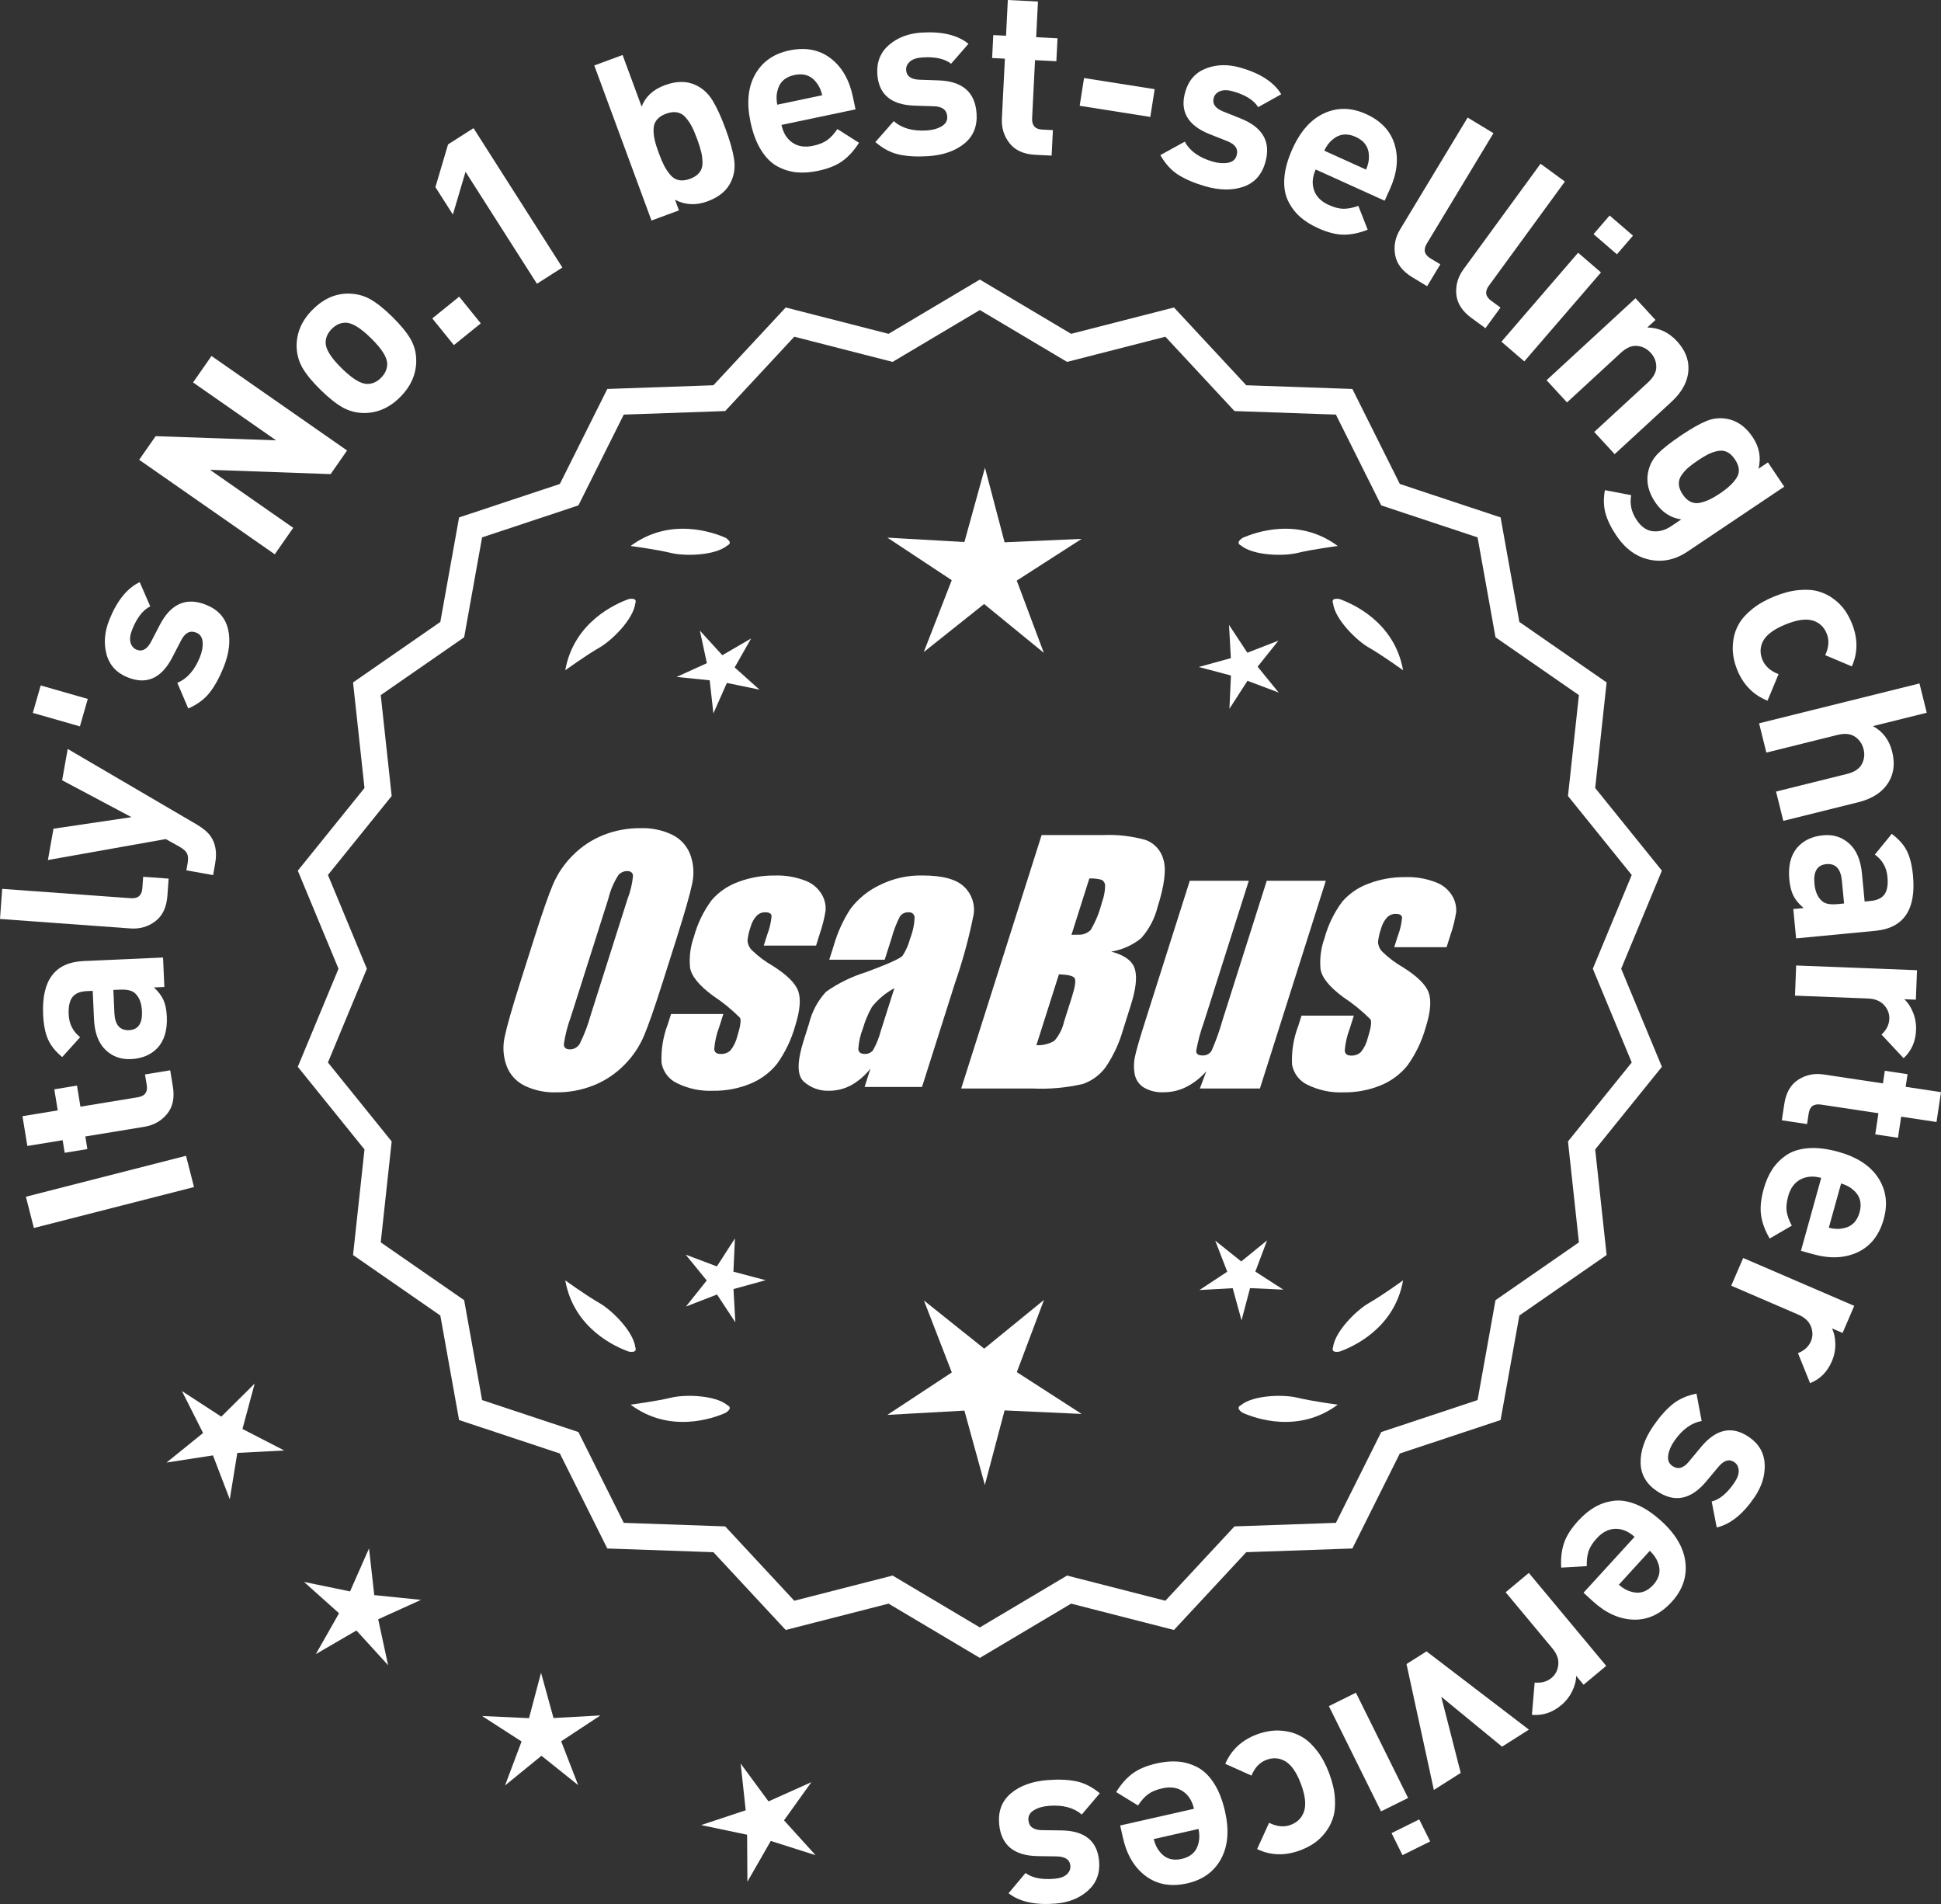 <?xml version="1.0" encoding="UTF-8"?>
<svg id="Layer_2" data-name="Layer 2" xmlns="http://www.w3.org/2000/svg" viewBox="0 0 309.389 303.448">
  <rect x="0" y="0" width="309.389" height="303.448" fill="#333333" stroke="none"/>
  <defs>
    <style>
      .cls-1 {
        fill: #fff;
      }
    </style>
  </defs>
  <g id="Layer_1-2" data-name="Layer 1">
    <g>
      <g>
        <polygon class="cls-1" points="40.594 220.507 35.275 225.78 28.997 221.695 32.368 228.383 26.543 233.092 33.946 231.952 36.624 238.948 37.828 231.555 45.308 231.17 38.649 227.74 40.594 220.507"/>
        <polygon class="cls-1" points="59.654 254.219 58.822 246.776 55.797 253.628 48.46 252.119 54.042 257.113 50.34 263.625 56.815 259.859 61.863 265.393 60.283 258.071 67.105 254.979 59.654 254.219"/>
        <polygon class="cls-1" points="88.227 273.811 86.24 266.588 84.324 273.83 76.842 273.487 83.136 277.547 80.499 284.558 86.305 279.825 92.157 284.501 89.45 277.516 95.705 273.395 88.227 273.811"/>
        <polygon class="cls-1" points="124.969 290.117 129.333 284.029 122.499 287.096 118.058 281.064 118.863 288.511 111.754 290.871 119.085 292.407 119.133 299.897 122.859 293.399 129.997 295.668 124.969 290.117"/>
      </g>
      <g>
        <path class="cls-1" d="M156.183,263.6l-14.465-8.599-16.302,4.175-11.457-12.326-16.818-.586-7.52-15.055-15.972-5.301-2.974-16.563-13.831-9.586,1.813-16.73-10.57-13.094,6.453-15.542-6.453-15.542,10.57-13.094-1.813-16.73,13.831-9.586,2.974-16.563,15.972-5.301,7.52-15.055,16.818-.586,11.457-12.326,16.302,4.175,14.465-8.599,14.465,8.599,16.302-4.175,11.457,12.326,16.818.586,7.52,15.055,15.972,5.301,2.974,16.563,13.831,9.586-1.813,16.73,10.57,13.094-6.453,15.542,6.453,15.542-10.57,13.094,1.813,16.73-13.831,9.586-2.974,16.563-15.972,5.301-7.52,15.055-16.818.586-11.457,12.326-16.302-4.175-14.465,8.599ZM142.195,251.681l13.988,8.315,13.988-8.315,15.764,4.038,11.079-11.92,16.263-.567,7.272-14.558,15.445-5.126,2.876-16.017,13.375-9.27-1.753-16.179,10.222-12.662-6.24-15.029,6.24-15.029-10.222-12.662,1.753-16.178-13.375-9.27-2.876-16.017-15.445-5.126-7.272-14.558-16.263-.567-11.079-11.92-15.764,4.038-13.988-8.316-13.988,8.316-15.764-4.038-11.079,11.92-16.263.567-7.272,14.558-15.445,5.126-2.876,16.017-13.375,9.27,1.753,16.178-10.222,12.662,6.24,15.029-6.24,15.029,10.222,12.662-1.753,16.179,13.375,9.27,2.876,16.017,15.445,5.126,7.272,14.558,16.263.567,11.079,11.92,15.764-4.038Z"/>
        <path class="cls-1" d="M156.184,264.227l-14.549-8.649-16.396,4.199-11.522-12.397-16.915-.59-7.562-15.141-16.063-5.331-2.992-16.659-13.91-9.641,1.824-16.827-10.632-13.169,6.49-15.631-6.49-15.631,10.632-13.17-1.824-16.827,13.91-9.641,2.992-16.659,16.063-5.332,7.562-15.141,16.915-.59,11.522-12.397,16.396,4.199,14.549-8.649,14.548,8.649,16.396-4.199,11.521,12.397,16.915.59,7.563,15.141,16.063,5.331,2.991,16.659,13.91,9.641-1.823,16.827,10.632,13.17-6.49,15.631,6.49,15.631-10.632,13.17,1.823,16.826-13.91,9.641-2.991,16.659-16.063,5.331-7.563,15.141-16.915.59-11.521,12.397-16.396-4.199-14.548,8.649ZM141.801,254.423l14.383,8.55,14.382-8.55,16.209,4.152,11.391-12.256,16.722-.583,7.478-14.968,15.88-5.271,2.956-16.468,13.752-9.531-1.802-16.634,10.509-13.019-6.416-15.453,6.416-15.453-10.509-13.019,1.802-16.634-13.752-9.531-2.956-16.468-15.88-5.271-7.478-14.969-16.722-.583-11.391-12.255-16.209,4.152-14.382-8.55-14.383,8.55-16.208-4.152-11.392,12.255-16.722.583-7.477,14.968-15.88,5.271-2.957,16.468-13.752,9.531,1.803,16.634-10.509,13.019,6.416,15.453-6.416,15.453,10.509,13.019-1.803,16.634,13.752,9.531,2.957,16.468,15.88,5.271,7.477,14.968,16.722.583,11.392,12.256,16.208-4.152ZM156.184,260.623l-14.071-8.365-15.858,4.062-11.144-11.99-16.36-.57-7.314-14.644-15.537-5.157-2.894-16.112-13.454-9.324,1.765-16.275-10.283-12.738,6.277-15.118-6.277-15.118,10.283-12.738-1.765-16.275,13.454-9.325,2.894-16.112,15.537-5.156,7.314-14.644,16.36-.571,11.144-11.99,15.858,4.062,14.071-8.365,14.071,8.365,15.857-4.062,11.145,11.99,16.359.571,7.315,14.644,15.536,5.156,2.894,16.112,13.454,9.325-1.764,16.274,10.283,12.738-6.277,15.118,6.277,15.118-10.283,12.738,1.764,16.274-13.454,9.324-2.894,16.112-15.536,5.156-7.315,14.645-16.359.57-11.145,11.99-15.857-4.062-14.071,8.365ZM142.278,251.103l13.905,8.266,13.905-8.266,15.67,4.014,11.014-11.849,16.166-.564,7.229-14.471,15.353-5.096,2.858-15.922,13.296-9.215-1.742-16.082,10.161-12.587-6.204-14.94,6.203-14.94-10.16-12.587,1.742-16.082-13.296-9.215-2.858-15.922-15.353-5.096-7.229-14.472-16.166-.564-11.014-11.849-15.67,4.014-13.905-8.266-13.905,8.266-15.671-4.014-11.013,11.849-16.167.564-7.229,14.472-15.354,5.096-2.858,15.922-13.296,9.215,1.743,16.082-10.16,12.587,6.203,14.94-6.204,14.94,10.161,12.587-1.743,16.082,13.296,9.215,2.858,15.922,15.354,5.096,7.229,14.471,16.167.564,11.013,11.849,15.671-4.014Z"/>
      </g>
      <g>
        <polygon class="cls-1" points="116.903 202.674 117.146 197.369 114.268 201.832 109.297 199.961 112.652 204.078 109.337 208.228 114.29 206.309 117.211 210.744 116.917 205.441 122.038 204.033 116.903 202.674"/>
        <polygon class="cls-1" points="166.409 207.173 156.878 214.942 147.271 207.266 151.714 218.732 141.445 225.497 153.723 224.815 156.983 236.671 160.128 224.783 172.412 225.346 162.078 218.682 166.409 207.173"/>
        <polygon class="cls-1" points="200.097 202.657 201.968 197.686 197.851 201.041 193.701 197.726 195.62 202.678 191.185 205.6 196.488 205.306 197.896 210.427 199.255 205.292 204.56 205.535 200.097 202.657"/>
      </g>
      <g>
        <path class="cls-1" d="M197.798,223.95c-.197.099-.32.215-.359.348-.001.002-.003.003-.005.005.001 0.0.002.001.003.001-.063.227.115.505.606.846,2.043.909,8.925,3.375,15.191-1.283,0,0-4.07-.534-6.459-1.115-2.166-.527-6.98-.443-8.977,1.198Z"/>
        <path class="cls-1" d="M212.461,215.217c0.0.002-0.0.004-0.0.007.001-0.0.002-.001.003-.001.11.208.43.288,1.022.199,2.109-.742,8.805-3.676,10.161-11.365,0,0-3.325,2.407-5.461,3.625-1.936,1.104-5.378,4.471-5.703,7.036-.075.207-.085.376-.022.5Z"/>
      </g>
      <g>
        <path class="cls-1" d="M115.951,223.95c.197.099.32.215.359.348.001.002.003.003.005.005-.001 0-.002.001-.003.001.063.227-.115.505-.606.846-2.043.909-8.925,3.375-15.191-1.283,0,0,4.07-.534,6.459-1.115,2.166-.527,6.98-.443,8.977,1.198Z"/>
        <path class="cls-1" d="M101.287,215.217c-0.0.002 0.0.004 0.0.007-.001-0-.002-.001-.003-.001-.11.208-.43.288-1.022.199-2.109-.742-8.805-3.676-10.161-11.365,0,0,3.325,2.407,5.461,3.625,1.936,1.104,5.378,4.471,5.703,7.036.075.207.085.376.022.5Z"/>
      </g>
      <g>
        <path class="cls-1" d="M115.951,86.934c.197-.099.32-.215.359-.348.001-.002.003-.003.005-.005-.001-0-.002-.001-.003-.001.063-.227-.115-.505-.606-.846-2.043-.909-8.925-3.375-15.191,1.283,0,0,4.07.534,6.459,1.115,2.166.527,6.98.443,8.977-1.198Z"/>
        <path class="cls-1" d="M101.287,95.667c-0-.002 0-.004 0-.007-.001 0-.002.001-.003.001-.11-.208-.43-.288-1.022-.199-2.109.742-8.805,3.676-10.161,11.365,0,0,3.325-2.407,5.461-3.625,1.936-1.104,5.378-4.471,5.703-7.036.075-.207.085-.376.022-.5Z"/>
      </g>
      <g>
        <path class="cls-1" d="M197.798,86.934c-.197-.099-.32-.215-.359-.348-.001-.002-.003-.003-.005-.005.001-0.0.002-.001.003-.001-.063-.227.115-.505.606-.846,2.043-.909,8.925-3.375,15.191,1.283,0,0-4.07.534-6.459,1.115-2.166.527-6.98.443-8.977-1.198Z"/>
        <path class="cls-1" d="M212.461,95.667c0-.002-0-.004-0-.007.001 0.0.002.001.003.001.11-.208.43-.288,1.022-.199,2.109.742,8.805,3.676,10.161,11.365,0,0-3.325-2.407-5.461-3.625-1.936-1.104-5.378-4.471-5.703-7.036-.075-.207-.085-.376-.022-.5Z"/>
      </g>
      <g id="Group_4" data-name="Group 4">
        <g id="Group_1" data-name="Group 1">
          <path id="Path_1" data-name="Path 1" class="cls-1" d="M105.641,156.494c-1.287,4.058-2.289,6.932-3.006,8.623-.743,1.73-1.811,3.301-3.145,4.628-1.374,1.392-3.018,2.488-4.831,3.221-1.89.759-3.911,1.14-5.947,1.123-1.762.067-3.514-.296-5.104-1.059-1.333-.652-2.362-1.794-2.872-3.188-.534-1.48-.633-3.081-.285-4.615.343-1.661,1.174-4.572,2.493-8.734l2.193-6.911c1.287-4.058,2.289-6.932,3.006-8.623.743-1.73,1.811-3.301,3.145-4.628,1.374-1.392,3.018-2.488,4.831-3.221,1.89-.757,3.911-1.138,5.947-1.12,1.762-.067,3.514.296,5.104,1.059,1.332.654,2.36,1.796,2.872,3.189.534,1.48.633,3.082.285,4.616-.343,1.661-1.173,4.571-2.492,8.731l-2.194,6.909ZM100.05,143.219c.442-1.159.728-2.373.849-3.608-.025-.526-.342-.786-.951-.786-.528.006-1.028.236-1.375.634-.738,1.153-1.278,2.422-1.598,3.754l-5.99,18.863c-.521,1.405-.892,2.861-1.11,4.343,0,.552.337.824.98.824.663-.002,1.272-.367,1.586-.951.708-1.449,1.281-2.96,1.712-4.514l5.891-18.565.005.005Z"/>
          <path id="Path_2" data-name="Path 2" class="cls-1" d="M130.077,150.701h-8.337l.571-1.795c.36-.932.588-1.91.678-2.904-.032-.406-.374-.609-1.027-.609-.511-.005-1.002.199-1.36.563-.44.48-.76,1.059-.932,1.687-.261.721-.434,1.471-.516,2.234.027.588.273,1.145.692,1.559.987.957,2.09,1.787,3.283,2.47,2.283,1.433,3.65,2.78,4.102,4.039.45,1.262.298,3.1-.469,5.516-.606,2.188-1.593,4.253-2.916,6.099-1.134,1.403-2.607,2.494-4.28,3.17-1.866.76-3.866,1.137-5.881,1.11-1.989.089-3.969-.323-5.758-1.198-1.308-.611-2.234-1.824-2.479-3.246-.096-2.11.247-4.217,1.008-6.188l.507-1.598h8.334l-.665,2.097c-.426,1.113-.691,2.281-.786,3.469.038.533.375.799.995.799.573.035,1.136-.159,1.566-.539.535-.66.914-1.431,1.11-2.258.501-1.579.646-2.568.436-2.968-1.324-1.328-2.782-2.516-4.35-3.545-2.238-1.661-3.445-3.17-3.62-4.527-.144-1.635.068-3.281.622-4.825.569-2.111,1.53-4.096,2.831-5.852,1.142-1.318,2.605-2.319,4.247-2.904,1.841-.694,3.795-1.04,5.763-1.02,1.695-.065,3.385.22,4.965.837,1.093.416,2.01,1.195,2.597,2.206.446.77.652,1.655.589,2.543-.197,1.246-.505,2.473-.919,3.665l-.603,1.927v-.013Z"/>
          <path id="Path_3" data-name="Path 3" class="cls-1" d="M141.015,152.953h-8.832l.704-2.219c.594-2.102,1.506-4.101,2.703-5.929,1.19-1.558,2.727-2.818,4.489-3.678,2.159-1.102,4.557-1.651,6.981-1.598,3.183,0,5.391.602,6.626,1.807,1.207,1.138,1.77,2.801,1.503,4.439-.732,3.678-1.717,7.301-2.948,10.842l-5.275,16.619h-9.151l.939-2.948c-.833,1.085-1.877,1.991-3.069,2.663-1.084.587-2.299.892-3.532.888-1.495.057-2.952-.476-4.058-1.483-1.059-.989-1.059-3.155,0-6.499l.863-2.723c.457-1.89,1.387-3.633,2.701-5.066,1.961-1.384,4.13-2.445,6.425-3.145,3.5-1.3,5.432-2.171,5.795-2.614.543-.846.947-1.772,1.198-2.745.429-1.076.669-2.218.71-3.376-.029-.466-.43-.82-.895-.792-.018.001-.037.003-.055.005-.549-.041-1.079.21-1.395.66-.559,1.094-1.001,2.244-1.319,3.43l-1.105,3.462ZM142.559,157.492c-1.375.739-2.587,1.749-3.563,2.968-.617,1.087-1.105,2.242-1.452,3.442-.417,1.06-.665,2.179-.735,3.316.057.494.387.748,1.008.748.515.039,1.016-.18,1.337-.584.548-.968.966-2.005,1.243-3.082l2.162-6.809Z"/>
        </g>
        <g id="Group_3" data-name="Group 3">
          <path id="Path_7" data-name="Path 7" class="cls-1" d="M166.023,133.087h9.778c2.286-.102,4.574.159,6.778.773,1.417.502,2.491,1.676,2.866,3.132.482,1.573.169,4.102-.939,7.589-.458,1.832-1.352,3.527-2.606,4.939-1.376,1.117-3.019,1.855-4.768,2.143,2.092.552,3.341,1.458,3.747,2.732s.191,3.227-.647,5.852l-1.186,3.747c-.599,2.16-1.543,4.209-2.797,6.068-.911,1.247-2.181,2.187-3.64,2.694-2.64.61-5.352.853-8.059.723h-11.338l12.82-40.394h-.012ZM168.793,155.271l-3.594,11.305c1.003.055,2-.187,2.866-.697.763-.878,1.295-1.933,1.548-3.069l1.198-3.766c.552-1.731.712-2.779.481-3.145-.229-.368-1.059-.571-2.505-.622l.005-.007ZM173.637,140.002l-2.847,8.985c.425-.019.755-.025.989-.025.773.074,1.538-.207,2.08-.762.796-1.36,1.394-2.827,1.775-4.356.325-.849.501-1.747.519-2.656.007-.396-.201-.766-.545-.964-.638-.177-1.299-.25-1.96-.218l-.012-.003Z"/>
          <path id="Path_8" data-name="Path 8" class="cls-1" d="M211.332,140.373l-10.506,33.107h-9.574l1.034-2.752c-.9,1.034-1.989,1.886-3.208,2.511-1.107.552-2.327.839-3.563.837-1.145.071-2.284-.208-3.267-.799-.732-.487-1.233-1.252-1.389-2.118-.163-.914-.146-1.851.051-2.759.197-.957.742-2.86,1.649-5.7l7.089-22.332h9.409l-7.152,22.528c-.542,1.492-.956,3.028-1.236,4.59,0,.481.317.723.97.723.596.053,1.171-.237,1.483-.748.687-1.562,1.264-3.17,1.725-4.812l7.07-22.28h9.409l.005.004Z"/>
          <path id="Path_9" data-name="Path 9" class="cls-1" d="M230.574,150.955h-8.338l.571-1.795c.36-.932.588-1.91.678-2.904-.032-.406-.374-.609-1.027-.609-.511-.004-1.001.199-1.359.563-.44.48-.76,1.059-.932,1.687-.26.721-.432,1.47-.514,2.231.027.588.273,1.145.692,1.559.986.958,2.089,1.788,3.281,2.472,2.283,1.433,3.65,2.78,4.102,4.039.45,1.262.298,3.1-.469,5.516-.606,2.188-1.593,4.253-2.916,6.099-1.134,1.403-2.607,2.494-4.28,3.17-1.866.76-3.866,1.137-5.881,1.11-1.989.089-3.969-.323-5.758-1.198-1.308-.611-2.234-1.824-2.479-3.246-.096-2.11.247-4.217,1.008-6.188l.507-1.598h8.338l-.665,2.099c-.426,1.113-.691,2.281-.786,3.469.038.533.375.799.995.799.573.035,1.136-.159,1.566-.539.535-.66.914-1.431,1.11-2.258.501-1.579.646-2.568.436-2.968-1.324-1.328-2.782-2.516-4.35-3.545-2.238-1.661-3.445-3.17-3.62-4.527-.144-1.635.068-3.281.622-4.825.569-2.111,1.53-4.096,2.831-5.852,1.142-1.318,2.605-2.319,4.247-2.904,1.841-.694,3.795-1.04,5.763-1.02,1.695-.065,3.385.22,4.965.837,1.096.414,2.016,1.194,2.606,2.206.446.77.652,1.655.589,2.543-.197,1.246-.505,2.473-.919,3.665l-.609,1.921-.007-.009Z"/>
        </g>
      </g>
      <g>
        <path class="cls-1" d="M29.651,184.204l1.273,4.983-25.523,6.524-1.273-4.983,25.523-6.524Z"/>
        <path class="cls-1" d="M27.13,170.581l.426,2.592c.295,1.802-.015,3.259-.934,4.371-.916,1.113-2.118,1.791-3.604,2.035l-9.419,1.545.329,2.008-3.615.593-.329-2.008-5.623.922-.779-4.747,5.624-.923-.552-3.359,3.616-.593.55,3.359,9.128-1.498c1.145-.188,1.626-.829,1.447-1.925l-.282-1.716,4.017-.659Z"/>
        <path class="cls-1" d="M25.988,152.604l.209,4.694-1.664.074c.695.636,1.2,1.299,1.515,1.988.313.69.495,1.577.544,2.661.095,2.144-.398,3.808-1.482,4.992-1.062,1.109-2.479,1.703-4.254,1.782-1.626.072-2.988-.435-4.086-1.522-1.098-1.087-1.695-2.715-1.79-4.884l-.2-4.472-.961.043c-1.059.047-1.815.365-2.271.953-.457.589-.656,1.511-.6,2.768.066,1.503.676,2.71,1.827,3.622l-2.859,3.164c-1.076-.89-1.834-1.838-2.274-2.844-.439-1.005-.694-2.321-.768-3.947-.243-5.471,1.902-8.307,6.438-8.508l12.678-.563ZM19.104,157.725l-1.034.046.162,3.66c.084,1.898.865,2.813,2.344,2.748,1.455-.065,2.138-1.07,2.052-3.017-.056-1.257-.406-2.191-1.05-2.805-.441-.474-1.266-.685-2.474-.631Z"/>
        <path class="cls-1" d="M26.881,140.029l-.197,2.731c-.135,1.845-.777,3.202-1.93,4.071-1.151.868-2.477,1.248-3.978,1.139l-20.776-1.511.35-4.797,20.48,1.49c1.156.084,1.775-.439,1.857-1.571l.135-1.845,4.059.295Z"/>
        <path class="cls-1" d="M10.793,119.364l20.589,12.052c1.019.608,1.747,1.227,2.187,1.856.798,1.145,1.041,2.591.729,4.339l-.331,1.858-4.262-.76.195-1.093c.121-.679.096-1.204-.077-1.573s-.577-.735-1.212-1.1l-2.189-1.217-18.786,3.34.89-4.99,12.431-1.843-11.054-5.879.891-4.991Z"/>
        <path class="cls-1" d="M13.992,111.392l-1.254,4.375-7.506-2.15,1.254-4.375,7.506,2.15Z"/>
        <path class="cls-1" d="M32.861,96.396c1.9.764,3.062,2.055,3.487,3.874.426,1.819.191,3.839-.701,6.059-.662,1.648-1.404,2.998-2.226,4.05-.822,1.052-1.959,1.898-3.413,2.536l-1.744-4.091c1.562-.648,2.763-2.013,3.601-4.095.35-.87.494-1.676.433-2.418-.06-.742-.399-1.237-1.018-1.486-.983-.396-1.786.014-2.406,1.226l-1.434,2.773c-1.724,3.295-4.084,4.34-7.082,3.135-1.786-.718-2.911-1.948-3.381-3.692s-.317-3.577.455-5.499c1.224-3.043,2.839-5.041,4.841-5.99l1.677,3.864c-1.16.571-2.117,1.794-2.871,3.671-.341.847-.431,1.549-.27,2.105.162.557.483.932.965,1.125.893.359,1.655-.052,2.29-1.233l1.405-2.705c1.77-3.409,4.233-4.479,7.392-3.21Z"/>
        <path class="cls-1" d="M55.325,71.797l-2.623,3.764-19.231-.684,13.266,9.245-2.94,4.219-21.613-15.062,2.623-3.764,19.201.663-13.234-9.224,2.94-4.219,21.612,15.063Z"/>
        <path class="cls-1" d="M62.527,50.485c1.318,1.299,2.277,2.46,2.878,3.485.601,1.025.914,2.139.94,3.342.051,2.198-.789,4.175-2.521,5.932-1.714,1.739-3.67,2.6-5.868,2.581-1.222-.026-2.349-.331-3.383-.917-1.032-.585-2.198-1.519-3.5-2.8-1.299-1.281-2.245-2.429-2.838-3.446-.591-1.016-.909-2.134-.952-3.355-.052-2.197.78-4.166,2.494-5.905,1.767-1.792,3.731-2.661,5.893-2.607,1.222.026,2.345.328,3.369.904,1.024.577,2.188,1.506,3.487,2.787ZM59.151,53.911c-1.704-1.679-3.07-2.506-4.1-2.481-.802.006-1.532.343-2.189,1.01-.642.65-.959,1.376-.953,2.179-.009,1.029.838,2.384,2.542,4.063,1.722,1.697,3.097,2.533,4.126,2.508.802-.006,1.523-.334,2.164-.984.659-.668.983-1.402.978-2.205.011-1.029-.845-2.392-2.567-4.089Z"/>
        <path class="cls-1" d="M76.634,51.536l-4.285,3.468-3.445-4.256,4.286-3.468,3.444,4.257Z"/>
        <path class="cls-1" d="M89.64,42.637l-4.056,2.586-11.379-17.845-2.017,6.815-2.785-4.367,2.017-6.815,4.056-2.586,14.164,22.212Z"/>
        <path class="cls-1" d="M115.637,20.501c.692,1.875,1.146,3.457,1.356,4.745.214,1.289.076,2.484-.411,3.583-.641,1.472-1.898,2.554-3.772,3.246-1.873.692-3.613.611-5.217-.244l.628,1.701-4.375,1.614-9.12-24.715,4.513-1.666,3.036,8.227c.599-1.587,1.834-2.727,3.708-3.419,1.875-.692,3.532-.686,4.976.018,1.085.52,1.966,1.339,2.642,2.456.675,1.118,1.354,2.603,2.037,4.454ZM111.783,24.27c-.132-.569-.351-1.271-.657-2.104-.309-.833-.597-1.509-.867-2.027-.271-.518-.598-.995-.981-1.432-.385-.436-.838-.702-1.36-.799-.523-.096-1.108-.025-1.755.214-.647.239-1.139.565-1.474.978-.334.413-.506.91-.514,1.491-.01.582.051,1.158.184,1.727.13.57.35,1.271.657,2.104.309.833.597,1.509.867,2.027.27.518.599,1.001.988,1.449.388.448.844.721,1.366.817.521.097,1.106.025,1.755-.214.646-.239,1.139-.564,1.473-.978.335-.412.504-.915.509-1.509.004-.593-.059-1.175-.19-1.744Z"/>
        <path class="cls-1" d="M136.37,17.428l-11.805,2.48c.266,1.255.841,2.193,1.727,2.813.887.621,1.98.793,3.284.52.966-.203,1.728-.508,2.286-.915.557-.406,1.095-.992,1.614-1.757l3.446,2.187c-.795,1.251-1.682,2.225-2.657,2.921-.975.697-2.271,1.215-3.888,1.555-1.207.253-2.331.332-3.373.236-1.04-.096-2.058-.405-3.049-.928-.992-.522-1.866-1.385-2.622-2.587-.759-1.202-1.329-2.72-1.714-4.555-.634-3.017-.383-5.534.757-7.551,1.138-2.016,2.952-3.286,5.438-3.808,2.582-.543,4.774-.127,6.575,1.246,1.802,1.374,2.988,3.424,3.561,6.152l.419,1.991ZM131.059,15.179c-.196-.815-.483-1.461-.861-1.936-.853-1.182-2.039-1.613-3.562-1.293-1.521.32-2.433,1.192-2.737,2.617-.155.587-.157,1.294-.009,2.119l7.169-1.506Z"/>
        <path class="cls-1" d="M155.665,18.098c.13,2.044-.535,3.649-1.993,4.816-1.459,1.168-3.383,1.827-5.77,1.978-1.772.112-3.312.025-4.614-.264-1.304-.288-2.557-.95-3.759-1.986l2.939-3.338c1.259,1.131,3.007,1.626,5.248,1.484.935-.059,1.725-.276,2.368-.651s.944-.894.902-1.559c-.067-1.058-.781-1.606-2.145-1.644l-3.12-.099c-3.716-.135-5.676-1.815-5.88-5.04-.122-1.92.503-3.467,1.875-4.642,1.371-1.174,3.091-1.827,5.158-1.958,3.274-.208,5.771.388,7.491,1.787l-2.764,3.178c-1.015-.801-2.532-1.137-4.55-1.009-.912.058-1.584.28-2.016.665-.434.386-.633.837-.602,1.354.062.96.762,1.472,2.101,1.535l3.046.104c3.84.128,5.867,1.89,6.082,5.287Z"/>
        <path class="cls-1" d="M167.626,24.8l-2.624-.131c-1.823-.091-3.182-.702-4.076-1.834-.895-1.131-1.303-2.448-1.229-3.951l.479-9.534-2.034-.102.184-3.658,2.033.102.285-5.691,4.804.24-.285,5.691,3.399.17-.183,3.658-3.399-.17-.463,9.239c-.058,1.158.467,1.765,1.575,1.82l1.737.087-.203,4.065Z"/>
        <path class="cls-1" d="M183.354,18.636l-11.257-1.776.697-4.422,11.258,1.775-.698,4.423Z"/>
        <path class="cls-1" d="M201.677,25.917c-.571,1.967-1.741,3.251-3.509,3.854-1.769.604-3.801.571-6.098-.096-1.706-.496-3.123-1.1-4.252-1.813-1.128-.713-2.082-1.761-2.862-3.144l3.897-2.142c.801,1.491,2.278,2.55,4.435,3.176.899.261,1.716.325,2.448.191.732-.134,1.191-.521,1.377-1.16.295-1.018-.189-1.776-1.459-2.273l-2.9-1.152c-3.45-1.388-4.725-3.633-3.822-6.736.537-1.848,1.649-3.091,3.338-3.73s3.527-.67,5.518-.092c3.149.916,5.297,2.323,6.44,4.222l-3.679,2.052c-.684-1.097-1.996-1.929-3.938-2.493-.877-.255-1.584-.274-2.122-.058-.538.216-.879.573-1.023,1.07-.269.924.215,1.643,1.454,2.156l2.83,1.131c3.568,1.422,4.878,3.768,3.927,7.037Z"/>
        <path class="cls-1" d="M220.707,31.988l-10.987-4.976c-.529,1.169-.62,2.265-.271,3.289.349,1.025,1.128,1.811,2.342,2.361.899.407,1.693.611,2.385.612.688.001,1.47-.153,2.341-.462l1.488,3.801c-1.383.539-2.673.801-3.87.786-1.198-.015-2.551-.363-4.057-1.044-1.123-.509-2.076-1.11-2.859-1.803-.782-.693-1.42-1.543-1.911-2.551s-.687-2.22-.587-3.637c.1-1.417.537-2.979,1.311-4.687,1.272-2.809,2.963-4.69,5.073-5.643,2.11-.954,4.323-.906,6.638.142,2.403,1.089,3.926,2.719,4.567,4.891.641,2.173.387,4.528-.763,7.067l-.84,1.854ZM217.751,27.034c.323-.774.474-1.464.451-2.071.01-1.458-.692-2.507-2.109-3.148-1.415-.641-2.667-.477-3.755.492-.473.383-.893.951-1.259,1.704l6.672,3.022Z"/>
        <path class="cls-1" d="M227.479,45.613l-2.345-1.415c-1.582-.956-2.502-2.144-2.753-3.564-.253-1.42.01-2.774.787-4.062l10.766-17.834,4.118,2.486-10.611,17.58c-.601.993-.414,1.782.558,2.368l1.585.956-2.104,3.484Z"/>
        <path class="cls-1" d="M236.775,52.306l-2.211-1.614c-1.494-1.091-2.305-2.355-2.432-3.791-.128-1.437.253-2.762,1.14-3.978l12.284-16.824,3.884,2.836-12.108,16.585c-.684.937-.566,1.739.35,2.408l1.494,1.091-2.4,3.287Z"/>
        <path class="cls-1" d="M242.965,57.597l-3.644-3.141,12.227-14.178,3.643,3.141-12.226,14.178ZM257.731,40.529l-3.726-3.214,2.561-2.97,3.727,3.214-2.562,2.97Z"/>
        <path class="cls-1" d="M257.374,72.38l-3.26-3.537,8.572-7.897c.888-.818,1.328-1.651,1.32-2.499-.009-.847-.307-1.588-.891-2.223-.603-.653-1.324-1.019-2.168-1.097s-1.711.292-2.599,1.111l-8.573,7.897-3.258-3.538,14.177-13.062,3.185,3.456-1.307,1.204c1.832.022,3.408.75,4.729,2.184,1.287,1.397,1.898,2.897,1.832,4.5-.076,1.847-.976,3.565-2.698,5.153l-9.062,8.348Z"/>
        <path class="cls-1" d="M268.979,87.91c-1.945,1.305-3.968,1.733-6.066,1.285-2.098-.449-3.862-1.739-5.29-3.869-.853-1.271-1.428-2.459-1.725-3.566-.298-1.107-.324-2.322-.082-3.643l4.189.799c-.257,1.389.035,2.709.873,3.959.742,1.106,1.61,1.704,2.606,1.793.996.09,1.954-.175,2.876-.793l1.63-1.093c-1.713-.248-3.097-1.161-4.155-2.738-1.071-1.598-1.453-3.184-1.143-4.758.23-1.164.756-2.162,1.578-2.996.821-.834,2.052-1.8,3.69-2.899s2.995-1.868,4.067-2.306c1.072-.437,2.191-.541,3.354-.312,1.573.31,2.904,1.274,3.99,2.893,1.059,1.577,1.367,3.256.928,5.036l1.506-1.01,2.597,3.872-15.425,10.347ZM274.165,78.638c1.292-.866,2.188-1.72,2.691-2.563.504-.843.398-1.797-.315-2.862-.385-.574-.806-.968-1.26-1.182-.457-.214-.958-.264-1.504-.15-.547.114-1.054.29-1.518.528-.465.237-1.005.562-1.619.974s-1.12.788-1.516,1.128c-.396.339-.754.735-1.074,1.188-.319.452-.47.939-.447,1.458.021.52.227,1.066.61,1.64.385.573.812.969,1.286,1.187.472.218.979.264,1.52.139.54-.125,1.046-.301,1.517-.528.472-.227,1.015-.547,1.629-.959Z"/>
        <path class="cls-1" d="M281.739,111.671c-2.254-.895-3.864-2.53-4.83-4.906-.307-.754-.518-1.521-.635-2.298-.117-.778-.11-1.613.021-2.505.13-.891.425-1.737.887-2.537.459-.8,1.165-1.586,2.116-2.358.949-.773,2.123-1.442,3.516-2.009,1.396-.567,2.701-.905,3.922-1.015,1.219-.11,2.269-.037,3.145.219s1.678.656,2.404,1.199c.727.543,1.314,1.136,1.763,1.78.447.643.824,1.342,1.132,2.096.975,2.399.973,4.689-.004,6.871l-4.242-1.79c.584-1.25.662-2.4.236-3.451-.429-1.051-1.161-1.739-2.198-2.062-1.092-.329-2.54-.125-4.345.608-1.829.743-3.02,1.613-3.573,2.61-.517.956-.561,1.959-.134,3.01.428,1.051,1.285,1.82,2.576,2.308l-1.756,4.229Z"/>
        <path class="cls-1" d="M284.254,130.825l-1.16-4.668,11.312-2.811c1.173-.291,1.959-.811,2.358-1.558.398-.747.493-1.54.286-2.378-.215-.862-.673-1.529-1.375-2.003-.703-.474-1.641-.565-2.812-.273l-11.312,2.81-1.159-4.668,25.566-6.352,1.16,4.668-8.583,2.133c1.584.851,2.607,2.211,3.072,4.079.458,1.843.273,3.452-.554,4.827-.954,1.584-2.567,2.658-4.843,3.223l-11.957,2.971Z"/>
        <path class="cls-1" d="M286.292,149.554l-.445-4.678,1.656-.158c-.726-.6-1.264-1.236-1.612-1.909s-.575-1.55-.679-2.63c-.204-2.136.204-3.823,1.226-5.06,1.005-1.162,2.391-1.827,4.159-1.996,1.62-.155,3.006.283,4.157,1.313,1.152,1.029,1.831,2.625,2.037,4.786l.426,4.457.957-.091c1.056-.101,1.797-.457,2.222-1.067.426-.611.578-1.542.457-2.794-.143-1.498-.812-2.673-2.008-3.525l2.695-3.305c1.119.834,1.925,1.742,2.414,2.724.491.981.814,2.282.969,3.903.521,5.451-1.479,8.393-5.996,8.824l-12.635,1.207ZM292.907,144.091l1.031-.099-.348-3.646c-.181-1.891-1.008-2.766-2.481-2.625-1.449.138-2.081,1.177-1.896,3.117.12,1.252.518,2.168,1.192,2.748.465.451,1.297.62,2.501.505Z"/>
        <path class="cls-1" d="M303.426,168.65l-3.519-3.766c.793-.735,1.209-1.57,1.245-2.506.031-.813-.248-1.547-.84-2.199-.591-.653-1.454-1.001-2.588-1.045l-11.609-.454.188-4.806,19.263.753-.184,4.696-1.849-.073c.573.516,1.039,1.219,1.398,2.11.36.89.521,1.829.482,2.814-.071,1.824-.733,3.316-1.988,4.477Z"/>
        <path class="cls-1" d="M284.018,178.546l.392-2.598c.271-1.805,1.015-3.096,2.229-3.874,1.215-.778,2.567-1.054,4.054-.83l9.44,1.422.303-2.012,3.622.546-.303,2.012,5.635.849-.716,4.756-5.635-.849-.507,3.366-3.623-.546.508-3.366-9.146-1.378c-1.148-.173-1.804.29-1.968,1.387l-.26,1.72-4.024-.606Z"/>
        <path class="cls-1" d="M287.066,199.35l3.228-11.622c-1.236-.343-2.333-.264-3.291.238-.96.502-1.616,1.395-1.974,2.678-.264.95-.343,1.767-.237,2.449.104.682.376,1.429.816,2.243l-3.527,2.054c-.745-1.282-1.202-2.517-1.371-3.703-.17-1.187-.034-2.576.408-4.168.33-1.189.777-2.222,1.342-3.103s1.307-1.641,2.227-2.281c.92-.641,2.088-1.02,3.503-1.139,1.416-.119,3.026.073,4.834.574,2.97.825,5.089,2.207,6.355,4.146,1.266,1.939,1.561,4.132.88,6.58-.706,2.543-2.083,4.298-4.131,5.266s-4.415,1.078-7.101.332l-1.961-.544ZM291.507,195.668c.814.2,1.52.243,2.115.127,1.441-.214,2.37-1.07,2.786-2.567.416-1.497.062-2.709-1.063-3.636-.451-.407-1.077-.734-1.878-.982l-1.96,7.059Z"/>
        <path class="cls-1" d="M288.519,220.437l-1.929-4.78c1.004-.4,1.692-1.03,2.064-1.89.321-.748.324-1.532.007-2.354-.317-.822-.998-1.457-2.039-1.906l-10.669-4.599,1.904-4.417,17.703,7.631-1.86,4.315-1.699-.732c.349.687.53,1.511.546,2.472.016.96-.172,1.893-.562,2.8-.723,1.676-1.879,2.83-3.466,3.461Z"/>
        <path class="cls-1" d="M264.08,237.627c-1.692-1.154-2.55-2.665-2.574-4.533-.024-1.868.638-3.791,1.986-5.767,1.001-1.467,2.016-2.626,3.044-3.477,1.029-.851,2.322-1.433,3.878-1.744l.825,4.371c-1.665.297-3.13,1.372-4.396,3.226-.527.774-.842,1.53-.942,2.268-.101.738.124,1.295.674,1.67.877.597,1.747.371,2.615-.68l1.996-2.4c2.391-2.848,4.921-3.361,7.591-1.54,1.589,1.084,2.424,2.528,2.508,4.332.083,1.804-.459,3.561-1.626,5.273-1.85,2.71-3.855,4.313-6.017,4.81l-.806-4.134c1.255-.308,2.453-1.298,3.593-2.968.514-.754.753-1.421.714-1.999-.038-.579-.271-1.014-.698-1.306-.795-.542-1.629-.305-2.502.712l-1.954,2.339c-2.461,2.949-5.098,3.465-7.908,1.546Z"/>
        <path class="cls-1" d="M252.409,253.839l8.136-8.904c-.947-.865-1.961-1.291-3.042-1.277-1.083.014-2.072.512-2.971,1.496-.666.728-1.105,1.42-1.321,2.076-.215.656-.311,1.446-.286,2.37l-4.074.236c-.085-1.48.066-2.788.451-3.922.386-1.135,1.136-2.312,2.251-3.532.833-.911,1.698-1.63,2.6-2.16.902-.53,1.907-.872,3.018-1.026,1.11-.155,2.324.035,3.641.569,1.316.534,2.665,1.434,4.05,2.698,2.275,2.08,3.541,4.271,3.791,6.573.254,2.302-.478,4.391-2.191,6.266-1.78,1.948-3.804,2.891-6.066,2.827-2.265-.064-4.425-1.036-6.483-2.916l-1.501-1.373ZM258.034,252.564c.636.547,1.246.904,1.829,1.07,1.383.461,2.598.119,3.646-1.028,1.049-1.147,1.281-2.389.696-3.724-.217-.567-.628-1.142-1.229-1.725l-4.942,5.408Z"/>
        <path class="cls-1" d="M244.18,273.296l.442-5.135c1.076.098,1.976-.153,2.695-.753.626-.521.982-1.22,1.071-2.096.089-.876-.23-1.751-.957-2.622l-7.437-8.926,3.696-3.079,12.338,14.811-3.609,3.008-1.185-1.421c0,.771-.21,1.587-.631,2.451-.419.863-1.009,1.611-1.767,2.243-1.403,1.168-2.955,1.675-4.658,1.52Z"/>
        <path class="cls-1" d="M228.552,285.271l-4.36-20.063,3.187-2.022,16.325,12.472-4.279,2.716-9.694-7.959,3.102,12.141-4.279,2.716Z"/>
        <path class="cls-1" d="M211.819,271.912l4.311-2.136,8.314,16.774-4.31,2.136-8.315-16.774ZM221.811,292.15l4.41-2.186,1.741,3.514-4.408,2.186-1.743-3.514Z"/>
        <path class="cls-1" d="M195.305,281.109c.959-2.228,2.64-3.79,5.043-4.688.763-.285,1.535-.475,2.315-.569.781-.094,1.615-.064,2.503.092.887.156,1.725.475,2.51.958.787.483,1.552,1.211,2.297,2.184.745.972,1.382,2.163,1.907,3.573.526,1.409.827,2.725.901,3.948.075,1.222-.027,2.268-.309,3.137-.281.868-.703,1.658-1.267,2.369-.565.71-1.174,1.281-1.83,1.71-.656.429-1.365.786-2.128,1.071-2.427.906-4.716.839-6.869-.199l1.912-4.19c1.231.619,2.38.731,3.442.334s1.771-1.11,2.125-2.136c.359-1.082.197-2.536-.484-4.362-.69-1.849-1.526-3.064-2.507-3.645-.94-.544-1.942-.618-3.006-.22-1.062.397-1.855,1.233-2.38,2.509l-4.177-1.876Z"/>
        <path class="cls-1" d="M178.552,290.934l11.765-2.663c-.285-1.251-.873-2.18-1.77-2.786-.896-.607-1.993-.763-3.292-.469-.963.218-1.719.534-2.271.95-.552.415-1.08,1.009-1.588,1.782l-3.479-2.134c.775-1.263,1.646-2.25,2.611-2.962.964-.711,2.252-1.25,3.863-1.615,1.203-.272,2.325-.368,3.369-.288,1.041.08,2.062.373,3.063.881.999.507,1.887,1.356,2.661,2.546.775,1.19,1.37,2.7,1.784,4.528.681,3.007.468,5.528-.641,7.561s-2.9,3.331-5.379,3.892c-2.574.583-4.772.201-6.594-1.144-1.822-1.346-3.041-3.378-3.655-6.096l-.449-1.985ZM183.897,293.101c.209.812.506,1.453.89,1.923.872,1.168,2.065,1.581,3.581,1.238,1.515-.343,2.415-1.229,2.698-2.659.146-.589.138-1.296-.023-2.119l-7.146,1.617Z"/>
        <path class="cls-1" d="M159.258,290.647c-.168-2.041.467-3.658,1.902-4.853,1.438-1.195,3.348-1.89,5.732-2.086,1.77-.145,3.31-.086,4.618.177s2.574.902,3.795,1.916l-2.877,3.392c-1.278-1.108-3.036-1.57-5.274-1.385-.935.077-1.719.308-2.355.694-.637.387-.927.912-.873,1.576.087,1.057.812,1.591,2.174,1.603l3.122.04c3.718.066,5.709,1.708,5.974,4.929.157,1.917-.438,3.476-1.788,4.676-1.349,1.2-3.056,1.885-5.121,2.054-3.269.269-5.777-.281-7.523-1.646l2.705-3.229c1.029.781,2.552,1.09,4.568.924.909-.075,1.577-.309,2.003-.703.426-.394.616-.849.573-1.365-.077-.959-.787-1.458-2.127-1.496l-3.048-.047c-3.841-.055-5.901-1.78-6.18-5.172Z"/>
      </g>
      <g>
        <polygon class="cls-1" points="200.46 106.254 203.775 102.105 198.822 104.024 195.901 99.589 196.195 104.892 191.074 106.3 196.209 107.658 195.966 112.964 198.844 108.501 203.815 110.371 200.46 106.254"/>
        <polygon class="cls-1" points="119.727 101.755 115.136 104.425 111.556 100.502 112.677 105.693 107.839 107.885 113.123 108.424 113.713 113.702 115.858 108.843 121.06 109.913 117.102 106.372 119.727 101.755"/>
        <polygon class="cls-1" points="160.127 86.427 157 74.535 153.722 86.386 141.446 85.686 151.704 92.466 147.244 103.925 156.862 96.264 166.383 104.046 162.068 92.531 172.412 85.882 160.127 86.427"/>
      </g>
    </g>
  </g>
</svg>